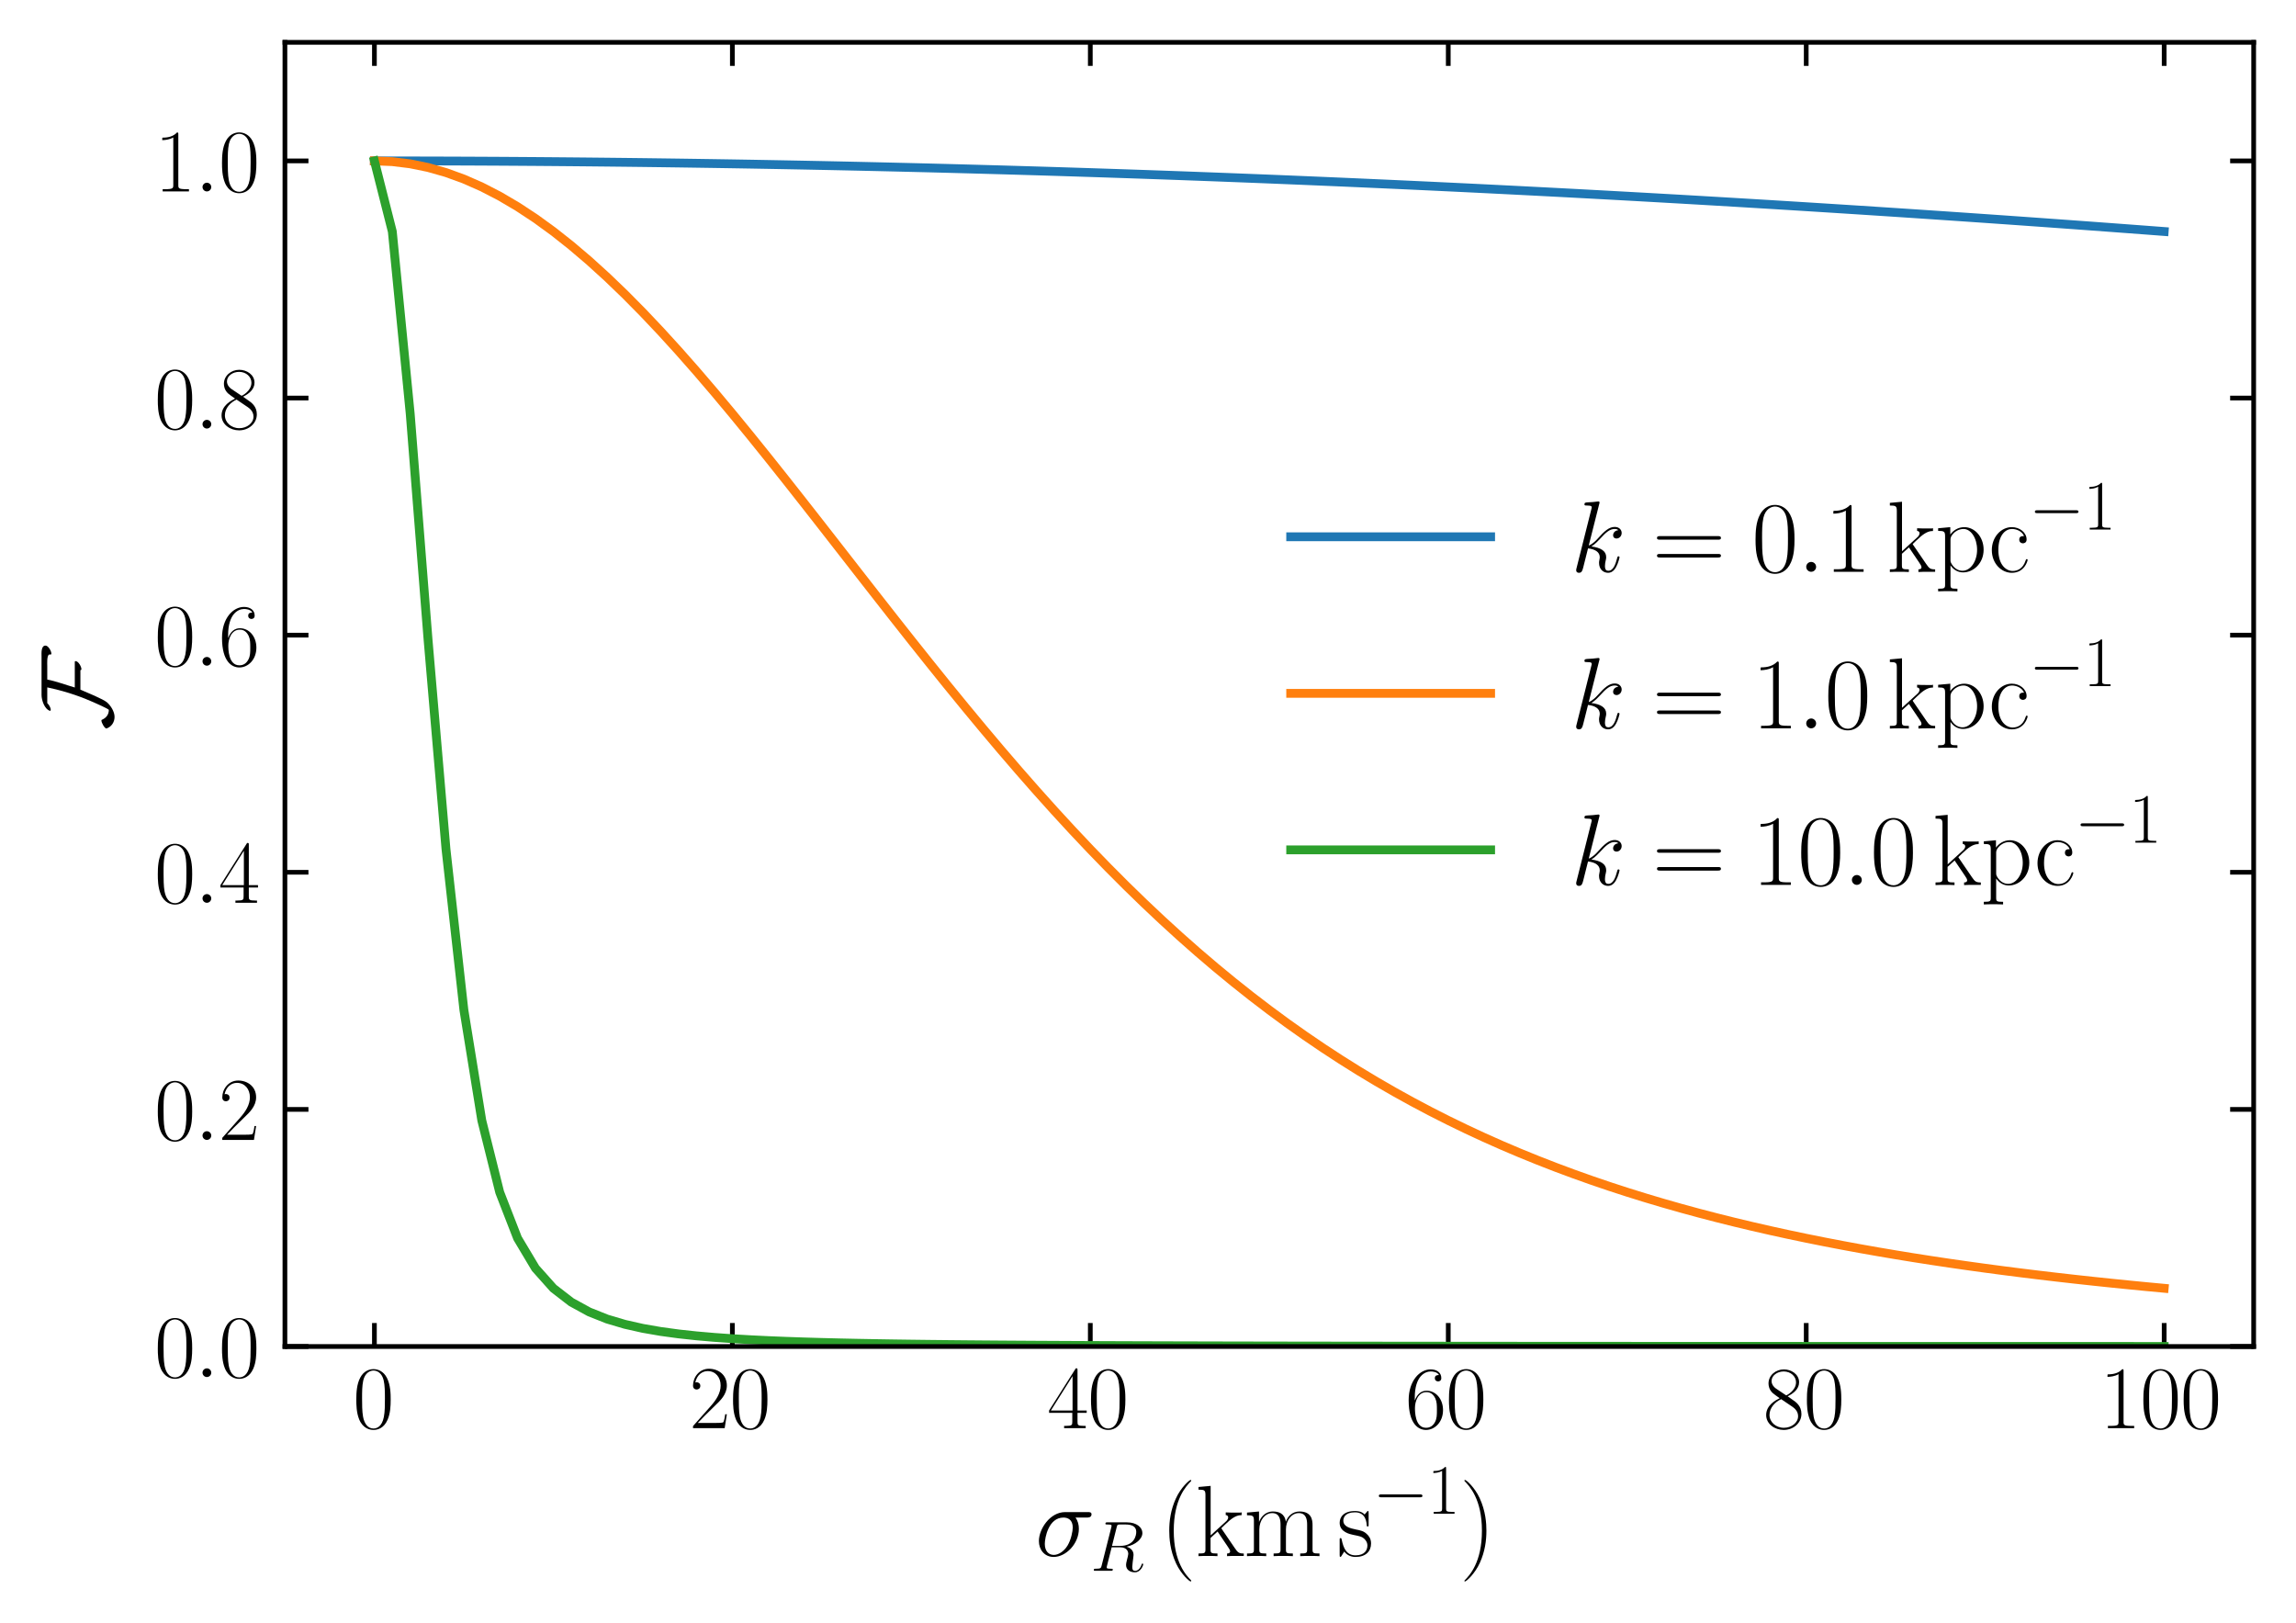 <?xml version="1.0" encoding="utf-8" standalone="no"?>
<!DOCTYPE svg PUBLIC "-//W3C//DTD SVG 1.1//EN"
  "http://www.w3.org/Graphics/SVG/1.1/DTD/svg11.dtd">
<svg xmlns:xlink="http://www.w3.org/1999/xlink" width="390.453pt" height="275.988pt" viewBox="0 0 390.453 275.988" xmlns="http://www.w3.org/2000/svg" version="1.1">
 <defs>
  <style type="text/css">*{stroke-linejoin: round; stroke-linecap: butt}</style>
 </defs>
 <g id="figure_1">
  <g id="patch_1">
   <path d="M 0 275.988 
L 390.453 275.988 
L 390.453 0 
L 0 0 
z
" style="fill: #ffffff"/>
  </g>
  <g id="axes_1">
   <g id="patch_2">
    <path d="M 48.453 228.96 
L 383.253 228.96 
L 383.253 7.2 
L 48.453 7.2 
z
" style="fill: #ffffff"/>
   </g>
   <g id="matplotlib.axis_1">
    <g id="xtick_1">
     <g id="line2d_1">
      <defs>
       <path id="m6eb761ed6b" d="M 0 0 
L 0 -4 
" style="stroke: #000000; stroke-width: 0.8"/>
      </defs>
      <g>
       <use xlink:href="#m6eb761ed6b" x="63.671" y="228.96" style="stroke: #000000; stroke-width: 0.8"/>
      </g>
     </g>
     <g id="line2d_2">
      <defs>
       <path id="m94dc76864d" d="M 0 0 
L 0 4 
" style="stroke: #000000; stroke-width: 0.8"/>
      </defs>
      <g>
       <use xlink:href="#m94dc76864d" x="63.671" y="7.2" style="stroke: #000000; stroke-width: 0.8"/>
      </g>
     </g>
     <g id="text_1">
      <!-- $\mathdefault{0}$ -->
      <g transform="translate(60.013 242.838) scale(0.15 -0.15)">
       <defs>
        <path id="CMR17-30" d="M 2688 2025 
C 2688 2416 2682 3080 2413 3591 
C 2176 4039 1798 4198 1466 4198 
C 1158 4198 768 4058 525 3597 
C 269 3118 243 2524 243 2025 
C 243 1661 250 1106 448 619 
C 723 -39 1216 -128 1466 -128 
C 1760 -128 2208 -7 2470 600 
C 2662 1042 2688 1559 2688 2025 
z
M 1466 -26 
C 1056 -26 813 325 723 812 
C 653 1188 653 1738 653 2096 
C 653 2588 653 2997 736 3387 
C 858 3929 1216 4096 1466 4096 
C 1728 4096 2067 3923 2189 3400 
C 2272 3036 2278 2607 2278 2096 
C 2278 1680 2278 1169 2202 792 
C 2067 95 1690 -26 1466 -26 
z
" transform="scale(0.016)"/>
       </defs>
       <use xlink:href="#CMR17-30" transform="scale(0.996)"/>
      </g>
     </g>
    </g>
    <g id="xtick_2">
     <g id="line2d_3">
      <g>
       <use xlink:href="#m6eb761ed6b" x="124.544" y="228.96" style="stroke: #000000; stroke-width: 0.8"/>
      </g>
     </g>
     <g id="line2d_4">
      <g>
       <use xlink:href="#m94dc76864d" x="124.544" y="7.2" style="stroke: #000000; stroke-width: 0.8"/>
      </g>
     </g>
     <g id="text_2">
      <!-- $\mathdefault{20}$ -->
      <g transform="translate(117.227 242.838) scale(0.15 -0.15)">
       <defs>
        <path id="CMR17-32" d="M 2669 989 
L 2554 989 
C 2490 536 2438 459 2413 420 
C 2381 369 1920 369 1830 369 
L 602 369 
C 832 619 1280 1072 1824 1597 
C 2214 1967 2669 2402 2669 3035 
C 2669 3790 2067 4224 1395 4224 
C 691 4224 262 3604 262 3030 
C 262 2780 448 2748 525 2748 
C 589 2748 781 2787 781 3010 
C 781 3207 614 3264 525 3264 
C 486 3264 448 3258 422 3245 
C 544 3790 915 4058 1306 4058 
C 1862 4058 2227 3617 2227 3035 
C 2227 2479 1901 2000 1536 1584 
L 262 146 
L 262 0 
L 2515 0 
L 2669 989 
z
" transform="scale(0.016)"/>
       </defs>
       <use xlink:href="#CMR17-32" transform="scale(0.996)"/>
       <use xlink:href="#CMR17-30" transform="translate(45.69 0) scale(0.996)"/>
      </g>
     </g>
    </g>
    <g id="xtick_3">
     <g id="line2d_5">
      <g>
       <use xlink:href="#m6eb761ed6b" x="185.416" y="228.96" style="stroke: #000000; stroke-width: 0.8"/>
      </g>
     </g>
     <g id="line2d_6">
      <g>
       <use xlink:href="#m94dc76864d" x="185.416" y="7.2" style="stroke: #000000; stroke-width: 0.8"/>
      </g>
     </g>
     <g id="text_3">
      <!-- $\mathdefault{40}$ -->
      <g transform="translate(178.1 242.838) scale(0.15 -0.15)">
       <defs>
        <path id="CMR17-34" d="M 2150 4122 
C 2150 4256 2144 4256 2029 4256 
L 128 1254 
L 128 1088 
L 1779 1088 
L 1779 457 
C 1779 224 1766 160 1318 160 
L 1197 160 
L 1197 0 
C 1402 0 1747 0 1965 0 
C 2182 0 2528 0 2733 0 
L 2733 160 
L 2611 160 
C 2163 160 2150 224 2150 457 
L 2150 1088 
L 2803 1088 
L 2803 1254 
L 2150 1254 
L 2150 4122 
z
M 1798 3703 
L 1798 1254 
L 256 1254 
L 1798 3703 
z
" transform="scale(0.016)"/>
       </defs>
       <use xlink:href="#CMR17-34" transform="scale(0.996)"/>
       <use xlink:href="#CMR17-30" transform="translate(45.69 0) scale(0.996)"/>
      </g>
     </g>
    </g>
    <g id="xtick_4">
     <g id="line2d_7">
      <g>
       <use xlink:href="#m6eb761ed6b" x="246.289" y="228.96" style="stroke: #000000; stroke-width: 0.8"/>
      </g>
     </g>
     <g id="line2d_8">
      <g>
       <use xlink:href="#m94dc76864d" x="246.289" y="7.2" style="stroke: #000000; stroke-width: 0.8"/>
      </g>
     </g>
     <g id="text_4">
      <!-- $\mathdefault{60}$ -->
      <g transform="translate(238.973 242.838) scale(0.15 -0.15)">
       <defs>
        <path id="CMR17-36" d="M 678 2176 
C 678 3690 1395 4032 1811 4032 
C 1946 4032 2272 4009 2400 3776 
C 2298 3776 2106 3776 2106 3553 
C 2106 3381 2246 3323 2336 3323 
C 2394 3323 2566 3348 2566 3560 
C 2566 3954 2246 4179 1805 4179 
C 1043 4179 243 3390 243 1984 
C 243 253 966 -128 1478 -128 
C 2099 -128 2688 427 2688 1283 
C 2688 2081 2170 2662 1517 2662 
C 1126 2662 838 2407 678 1960 
L 678 2176 
z
M 1478 25 
C 691 25 691 1200 691 1436 
C 691 1896 909 2560 1504 2560 
C 1613 2560 1926 2560 2138 2120 
C 2253 1870 2253 1609 2253 1289 
C 2253 944 2253 690 2118 434 
C 1978 171 1773 25 1478 25 
z
" transform="scale(0.016)"/>
       </defs>
       <use xlink:href="#CMR17-36" transform="scale(0.996)"/>
       <use xlink:href="#CMR17-30" transform="translate(45.69 0) scale(0.996)"/>
      </g>
     </g>
    </g>
    <g id="xtick_5">
     <g id="line2d_9">
      <g>
       <use xlink:href="#m6eb761ed6b" x="307.162" y="228.96" style="stroke: #000000; stroke-width: 0.8"/>
      </g>
     </g>
     <g id="line2d_10">
      <g>
       <use xlink:href="#m94dc76864d" x="307.162" y="7.2" style="stroke: #000000; stroke-width: 0.8"/>
      </g>
     </g>
     <g id="text_5">
      <!-- $\mathdefault{80}$ -->
      <g transform="translate(299.846 242.838) scale(0.15 -0.15)">
       <defs>
        <path id="CMR17-38" d="M 1741 2264 
C 2144 2467 2554 2773 2554 3263 
C 2554 3841 1990 4179 1472 4179 
C 890 4179 378 3759 378 3180 
C 378 3021 416 2747 666 2505 
C 730 2442 998 2251 1171 2130 
C 883 1983 211 1634 211 934 
C 211 279 838 -128 1459 -128 
C 2144 -128 2720 362 2720 1010 
C 2720 1590 2330 1857 2074 2029 
L 1741 2264 
z
M 902 2822 
C 851 2854 595 3051 595 3351 
C 595 3739 998 4032 1459 4032 
C 1965 4032 2336 3676 2336 3262 
C 2336 2669 1670 2331 1638 2331 
C 1632 2331 1626 2331 1574 2370 
L 902 2822 
z
M 2080 1519 
C 2176 1449 2483 1240 2483 851 
C 2483 381 2010 25 1472 25 
C 890 25 448 438 448 940 
C 448 1443 838 1862 1280 2060 
L 2080 1519 
z
" transform="scale(0.016)"/>
       </defs>
       <use xlink:href="#CMR17-38" transform="scale(0.996)"/>
       <use xlink:href="#CMR17-30" transform="translate(45.69 0) scale(0.996)"/>
      </g>
     </g>
    </g>
    <g id="xtick_6">
     <g id="line2d_11">
      <g>
       <use xlink:href="#m6eb761ed6b" x="368.035" y="228.96" style="stroke: #000000; stroke-width: 0.8"/>
      </g>
     </g>
     <g id="line2d_12">
      <g>
       <use xlink:href="#m94dc76864d" x="368.035" y="7.2" style="stroke: #000000; stroke-width: 0.8"/>
      </g>
     </g>
     <g id="text_6">
      <!-- $\mathdefault{100}$ -->
      <g transform="translate(357.06 242.838) scale(0.15 -0.15)">
       <defs>
        <path id="CMR17-31" d="M 1702 4058 
C 1702 4192 1696 4192 1606 4192 
C 1357 3916 979 3827 621 3827 
C 602 3827 570 3827 563 3808 
C 557 3795 557 3782 557 3648 
C 755 3648 1088 3686 1344 3839 
L 1344 461 
C 1344 236 1331 160 781 160 
L 589 160 
L 589 0 
C 896 0 1216 0 1523 0 
C 1830 0 2150 0 2458 0 
L 2458 160 
L 2266 160 
C 1715 160 1702 230 1702 458 
L 1702 4058 
z
" transform="scale(0.016)"/>
       </defs>
       <use xlink:href="#CMR17-31" transform="scale(0.996)"/>
       <use xlink:href="#CMR17-30" transform="translate(45.69 0) scale(0.996)"/>
       <use xlink:href="#CMR17-30" transform="translate(91.381 0) scale(0.996)"/>
      </g>
     </g>
    </g>
    <g id="text_7">
     <!-- $\sigma_R\,(\mathrm{km\,s}^{-1})$ -->
     <g transform="translate(176.014 264.568) scale(0.17 -0.17)">
      <defs>
       <path id="CMMI12-1b" d="M 3251 2408 
C 3334 2408 3546 2408 3546 2612 
C 3546 2752 3424 2752 3309 2752 
L 1894 2752 
C 934 2752 243 1686 243 932 
C 243 390 595 -64 1171 -64 
C 1926 -64 2752 747 2752 1705 
C 2752 1954 2694 2196 2541 2408 
L 3251 2408 
z
M 1178 64 
C 851 64 614 313 614 754 
C 614 1137 845 2408 1786 2408 
C 2061 2408 2368 2274 2368 1781 
C 2368 1558 2266 1021 2042 652 
C 1811 275 1466 64 1178 64 
z
" transform="scale(0.016)"/>
       <path id="CMMI12-52" d="M 2355 3924 
C 2413 4160 2438 4160 2688 4160 
L 3149 4160 
C 3699 4160 4109 3995 4109 3499 
C 4109 3175 3942 2240 2656 2240 
L 1933 2240 
L 2355 3924 
z
M 3245 2169 
C 4038 2341 4659 2851 4659 3398 
C 4659 3894 4154 4352 3264 4352 
L 1530 4352 
C 1402 4352 1344 4352 1344 4226 
C 1344 4160 1389 4160 1510 4160 
C 1894 4160 1894 4112 1894 4045 
C 1894 4033 1894 3994 1869 3899 
L 1005 479 
C 947 256 934 192 493 192 
C 346 192 301 192 301 71 
C 301 7 371 7 390 7 
C 506 7 640 7 762 7 
L 1517 7 
C 1632 7 1766 7 1882 7 
C 1933 7 2003 7 2003 128 
C 2003 192 1946 192 1850 192 
C 1459 192 1459 243 1459 306 
C 1459 313 1459 357 1472 407 
L 1901 2112 
L 2669 2112 
C 3277 2112 3392 1731 3392 1522 
C 3392 1427 3328 1179 3283 1014 
C 3213 723 3194 652 3194 532 
C 3194 82 3565 -128 3994 -128 
C 4512 -128 4736 501 4736 591 
C 4736 635 4704 654 4666 654 
C 4614 654 4602 616 4589 565 
C 4435 114 4173 0 4013 0 
C 3853 0 3750 70 3750 356 
C 3750 509 3827 1088 3834 1120 
C 3866 1355 3866 1380 3866 1432 
C 3866 1896 3488 2093 3245 2169 
z
" transform="scale(0.016)"/>
       <path id="CMR17-28" d="M 1958 -1561 
C 1958 -1555 1958 -1542 1939 -1523 
C 1645 -1224 858 -407 858 1581 
C 858 3569 1632 4379 1946 4697 
C 1946 4704 1958 4717 1958 4736 
C 1958 4755 1939 4768 1914 4768 
C 1843 4768 1299 4296 986 3594 
C 666 2887 576 2199 576 1588 
C 576 1128 621 351 1005 -471 
C 1312 -1135 1837 -1600 1914 -1600 
C 1946 -1600 1958 -1587 1958 -1561 
z
" transform="scale(0.016)"/>
       <path id="CMR17-6b" d="M 1670 1673 
C 1664 1686 1632 1724 1632 1743 
C 1632 1756 2086 2171 2144 2222 
C 2509 2528 2739 2560 2906 2560 
L 2906 2733 
C 2867 2733 2854 2733 2848 2720 
L 2534 2720 
C 2355 2720 2080 2720 1907 2733 
L 1907 2566 
C 1997 2559 2061 2508 2061 2419 
C 2061 2291 1933 2170 1926 2170 
L 960 1289 
L 960 4396 
L 198 4326 
L 198 4160 
C 576 4160 634 4122 634 3817 
L 634 426 
C 634 184 608 153 198 153 
L 198 -13 
C 352 0 634 0 794 0 
C 954 0 1235 0 1389 -13 
L 1389 153 
C 979 153 954 178 954 428 
L 954 1130 
L 1395 1532 
L 2042 574 
C 2118 459 2182 369 2182 286 
C 2182 172 2067 153 1990 153 
L 1990 -13 
C 2144 0 2419 0 2579 0 
C 2694 0 2931 0 3040 0 
L 3040 153 
C 2739 153 2669 210 2477 491 
L 1670 1673 
z
" transform="scale(0.016)"/>
       <path id="CMR17-6d" d="M 4326 1933 
C 4326 2252 4269 2790 3507 2790 
C 3072 2790 2771 2496 2656 2151 
L 2650 2151 
C 2573 2676 2195 2790 1837 2790 
C 1331 2790 1069 2400 973 2144 
L 966 2144 
L 966 2790 
L 211 2720 
L 211 2554 
C 589 2554 646 2515 646 2208 
L 646 428 
C 646 184 621 153 211 153 
L 211 -13 
C 365 0 646 0 813 0 
C 979 0 1267 0 1421 -13 
L 1421 153 
C 1011 153 986 178 986 428 
L 986 1658 
C 986 2247 1344 2688 1792 2688 
C 2266 2688 2317 2266 2317 1958 
L 2317 428 
C 2317 184 2291 153 1882 153 
L 1882 -13 
C 2035 0 2317 0 2483 0 
C 2650 0 2938 0 3091 -13 
L 3091 153 
C 2682 153 2656 178 2656 428 
L 2656 1658 
C 2656 2247 3014 2688 3462 2688 
C 3936 2688 3987 2266 3987 1958 
L 3987 428 
C 3987 184 3962 153 3552 153 
L 3552 -13 
C 3706 0 3987 0 4154 0 
C 4320 0 4608 0 4762 -13 
L 4762 153 
C 4352 153 4326 178 4326 428 
L 4326 1933 
z
" transform="scale(0.016)"/>
       <path id="CMR17-73" d="M 1978 2697 
C 1978 2813 1971 2819 1933 2819 
C 1907 2819 1901 2813 1824 2717 
C 1805 2691 1747 2626 1728 2601 
C 1523 2819 1235 2819 1126 2819 
C 416 2819 160 2447 160 2076 
C 160 1498 813 1365 998 1325 
C 1402 1243 1542 1217 1677 1101 
C 1760 1025 1901 884 1901 654 
C 1901 384 1747 38 1158 38 
C 602 38 403 460 288 1021 
C 269 1110 269 1117 218 1117 
C 166 1117 160 1110 160 983 
L 160 63 
C 160 -51 166 -58 205 -58 
C 237 -58 243 -51 275 0 
C 314 57 410 211 448 276 
C 576 103 800 -64 1158 -64 
C 1792 -64 2131 283 2131 784 
C 2131 1112 1958 1285 1875 1362 
C 1683 1561 1459 1606 1190 1657 
C 838 1735 390 1825 390 2217 
C 390 2383 480 2737 1126 2737 
C 1811 2737 1850 2094 1862 1888 
C 1869 1856 1901 1849 1920 1849 
C 1978 1849 1978 1869 1978 1978 
L 1978 2697 
z
" transform="scale(0.016)"/>
       <path id="CMSY10-0" d="M 4218 1472 
C 4326 1472 4442 1472 4442 1600 
C 4442 1728 4326 1728 4218 1728 
L 755 1728 
C 646 1728 531 1728 531 1600 
C 531 1472 646 1472 755 1472 
L 4218 1472 
z
" transform="scale(0.016)"/>
       <path id="CMR17-29" d="M 1683 1581 
C 1683 2040 1638 2817 1254 3639 
C 947 4303 422 4768 346 4768 
C 326 4768 301 4761 301 4729 
C 301 4717 307 4710 314 4697 
C 621 4378 1402 3568 1402 1584 
C 1402 -407 627 -1217 314 -1537 
C 307 -1549 301 -1556 301 -1568 
C 301 -1600 326 -1600 346 -1600 
C 416 -1600 960 -1128 1274 -426 
C 1594 281 1683 969 1683 1581 
z
" transform="scale(0.016)"/>
      </defs>
      <use xlink:href="#CMMI12-1b" transform="scale(0.996)"/>
      <use xlink:href="#CMMI12-52" transform="translate(55.445 -14.944) scale(0.697)"/>
      <use xlink:href="#CMR17-28" transform="translate(125.097 0) scale(0.996)"/>
      <use xlink:href="#CMR17-6b" transform="translate(160.378 0) scale(0.996)"/>
      <use xlink:href="#CMR17-6d" transform="translate(208.671 0) scale(0.996)"/>
      <use xlink:href="#CMR17-73" transform="translate(302.195 0) scale(0.996)"/>
      <use xlink:href="#CMSY10-0" transform="translate(337.996 42.259) scale(0.697)"/>
      <use xlink:href="#CMR17-31" transform="translate(392.237 42.259) scale(0.697)"/>
      <use xlink:href="#CMR17-29" transform="translate(424.719 0) scale(0.996)"/>
     </g>
    </g>
   </g>
   <g id="matplotlib.axis_2">
    <g id="ytick_1">
     <g id="line2d_13">
      <defs>
       <path id="md32862c6e3" d="M 0 0 
L 4 0 
" style="stroke: #000000; stroke-width: 0.8"/>
      </defs>
      <g>
       <use xlink:href="#md32862c6e3" x="48.453" y="228.96" style="stroke: #000000; stroke-width: 0.8"/>
      </g>
     </g>
     <g id="line2d_14">
      <defs>
       <path id="m92b84e4a09" d="M 0 0 
L -4 0 
" style="stroke: #000000; stroke-width: 0.8"/>
      </defs>
      <g>
       <use xlink:href="#m92b84e4a09" x="383.253" y="228.96" style="stroke: #000000; stroke-width: 0.8"/>
      </g>
     </g>
     <g id="text_8">
      <!-- $\mathdefault{0.0}$ -->
      <g transform="translate(26.256 234.149) scale(0.15 -0.15)">
       <defs>
        <path id="CMMI12-3a" d="M 1178 307 
C 1178 492 1024 619 870 619 
C 685 619 557 466 557 313 
C 557 128 710 0 864 0 
C 1050 0 1178 153 1178 307 
z
" transform="scale(0.016)"/>
       </defs>
       <use xlink:href="#CMR17-30" transform="scale(0.996)"/>
       <use xlink:href="#CMMI12-3a" transform="translate(45.69 0) scale(0.996)"/>
       <use xlink:href="#CMR17-30" transform="translate(72.788 0) scale(0.996)"/>
      </g>
     </g>
    </g>
    <g id="ytick_2">
     <g id="line2d_15">
      <g>
       <use xlink:href="#md32862c6e3" x="48.453" y="188.64" style="stroke: #000000; stroke-width: 0.8"/>
      </g>
     </g>
     <g id="line2d_16">
      <g>
       <use xlink:href="#m92b84e4a09" x="383.253" y="188.64" style="stroke: #000000; stroke-width: 0.8"/>
      </g>
     </g>
     <g id="text_9">
      <!-- $\mathdefault{0.2}$ -->
      <g transform="translate(26.256 193.829) scale(0.15 -0.15)">
       <use xlink:href="#CMR17-30" transform="scale(0.996)"/>
       <use xlink:href="#CMMI12-3a" transform="translate(45.69 0) scale(0.996)"/>
       <use xlink:href="#CMR17-32" transform="translate(72.788 0) scale(0.996)"/>
      </g>
     </g>
    </g>
    <g id="ytick_3">
     <g id="line2d_17">
      <g>
       <use xlink:href="#md32862c6e3" x="48.453" y="148.32" style="stroke: #000000; stroke-width: 0.8"/>
      </g>
     </g>
     <g id="line2d_18">
      <g>
       <use xlink:href="#m92b84e4a09" x="383.253" y="148.32" style="stroke: #000000; stroke-width: 0.8"/>
      </g>
     </g>
     <g id="text_10">
      <!-- $\mathdefault{0.4}$ -->
      <g transform="translate(26.256 153.509) scale(0.15 -0.15)">
       <use xlink:href="#CMR17-30" transform="scale(0.996)"/>
       <use xlink:href="#CMMI12-3a" transform="translate(45.69 0) scale(0.996)"/>
       <use xlink:href="#CMR17-34" transform="translate(72.788 0) scale(0.996)"/>
      </g>
     </g>
    </g>
    <g id="ytick_4">
     <g id="line2d_19">
      <g>
       <use xlink:href="#md32862c6e3" x="48.453" y="108" style="stroke: #000000; stroke-width: 0.8"/>
      </g>
     </g>
     <g id="line2d_20">
      <g>
       <use xlink:href="#m92b84e4a09" x="383.253" y="108" style="stroke: #000000; stroke-width: 0.8"/>
      </g>
     </g>
     <g id="text_11">
      <!-- $\mathdefault{0.6}$ -->
      <g transform="translate(26.256 113.189) scale(0.15 -0.15)">
       <use xlink:href="#CMR17-30" transform="scale(0.996)"/>
       <use xlink:href="#CMMI12-3a" transform="translate(45.69 0) scale(0.996)"/>
       <use xlink:href="#CMR17-36" transform="translate(72.788 0) scale(0.996)"/>
      </g>
     </g>
    </g>
    <g id="ytick_5">
     <g id="line2d_21">
      <g>
       <use xlink:href="#md32862c6e3" x="48.453" y="67.68" style="stroke: #000000; stroke-width: 0.8"/>
      </g>
     </g>
     <g id="line2d_22">
      <g>
       <use xlink:href="#m92b84e4a09" x="383.253" y="67.68" style="stroke: #000000; stroke-width: 0.8"/>
      </g>
     </g>
     <g id="text_12">
      <!-- $\mathdefault{0.8}$ -->
      <g transform="translate(26.256 72.869) scale(0.15 -0.15)">
       <use xlink:href="#CMR17-30" transform="scale(0.996)"/>
       <use xlink:href="#CMMI12-3a" transform="translate(45.69 0) scale(0.996)"/>
       <use xlink:href="#CMR17-38" transform="translate(72.788 0) scale(0.996)"/>
      </g>
     </g>
    </g>
    <g id="ytick_6">
     <g id="line2d_23">
      <g>
       <use xlink:href="#md32862c6e3" x="48.453" y="27.36" style="stroke: #000000; stroke-width: 0.8"/>
      </g>
     </g>
     <g id="line2d_24">
      <g>
       <use xlink:href="#m92b84e4a09" x="383.253" y="27.36" style="stroke: #000000; stroke-width: 0.8"/>
      </g>
     </g>
     <g id="text_13">
      <!-- $\mathdefault{1.0}$ -->
      <g transform="translate(26.256 32.549) scale(0.15 -0.15)">
       <use xlink:href="#CMR17-31" transform="scale(0.996)"/>
       <use xlink:href="#CMMI12-3a" transform="translate(45.69 0) scale(0.996)"/>
       <use xlink:href="#CMR17-30" transform="translate(72.788 0) scale(0.996)"/>
      </g>
     </g>
    </g>
    <g id="text_14">
     <!-- $\mathcal{F}$ -->
     <g transform="translate(18.961 124.167) rotate(-90) scale(0.17 -0.17)">
      <defs>
       <path id="CMSY10-46" d="M 5312 4141 
C 5312 4435 4819 4391 4621 4391 
L 2208 4391 
C 1888 4391 1318 4205 1216 3859 
C 1229 3820 1242 3814 1280 3814 
C 1421 3814 1613 3933 1702 4032 
C 1901 4032 2093 4032 2291 4032 
L 2688 4032 
C 2688 4032 2662 3916 2662 3910 
C 2413 2741 2035 1751 1754 1125 
C 1715 1041 1370 243 1280 167 
C 998 167 787 319 672 568 
C 653 606 653 632 608 632 
C 461 632 109 428 109 320 
C 109 307 115 295 122 282 
C 237 -19 525 -192 838 -192 
C 1165 -192 1542 44 1747 280 
C 1958 523 2381 1569 2547 1952 
L 3782 1952 
C 3776 1945 3770 1939 3770 1932 
C 3770 1907 3808 1888 3834 1888 
C 3974 1888 4339 2067 4339 2266 
C 4339 2310 4294 2304 4218 2304 
L 2682 2304 
C 2848 2880 3066 3443 3181 4032 
L 4026 4032 
C 4186 4032 4634 4064 4749 3929 
C 4762 3888 4742 3821 4762 3788 
C 4774 3775 4794 3775 4813 3775 
C 4966 3775 5312 3967 5312 4141 
z
" transform="scale(0.016)"/>
      </defs>
      <use xlink:href="#CMSY10-46" transform="scale(0.996)"/>
     </g>
    </g>
   </g>
   <g id="line2d_25">
    <path d="M 63.671 27.36 
L 66.715 27.361 
L 69.758 27.365 
L 72.802 27.371 
L 75.846 27.38 
L 78.889 27.391 
L 81.933 27.405 
L 84.976 27.421 
L 88.02 27.44 
L 91.064 27.461 
L 94.107 27.485 
L 97.151 27.511 
L 100.195 27.54 
L 103.238 27.571 
L 106.282 27.604 
L 109.326 27.64 
L 112.369 27.679 
L 115.413 27.72 
L 118.456 27.764 
L 121.5 27.81 
L 124.544 27.858 
L 127.587 27.909 
L 130.631 27.963 
L 133.675 28.019 
L 136.718 28.077 
L 139.762 28.138 
L 142.806 28.201 
L 145.849 28.267 
L 148.893 28.335 
L 151.936 28.406 
L 154.98 28.479 
L 158.024 28.554 
L 161.067 28.632 
L 164.111 28.713 
L 167.155 28.796 
L 170.198 28.881 
L 173.242 28.969 
L 176.286 29.059 
L 179.329 29.151 
L 182.373 29.246 
L 185.416 29.344 
L 188.46 29.443 
L 191.504 29.545 
L 194.547 29.65 
L 197.591 29.757 
L 200.635 29.866 
L 203.678 29.978 
L 206.722 30.092 
L 209.766 30.209 
L 212.809 30.327 
L 215.853 30.448 
L 218.896 30.572 
L 221.94 30.698 
L 224.984 30.826 
L 228.027 30.957 
L 231.071 31.09 
L 234.115 31.225 
L 237.158 31.362 
L 240.202 31.502 
L 243.246 31.644 
L 246.289 31.789 
L 249.333 31.935 
L 252.376 32.084 
L 255.42 32.236 
L 258.464 32.389 
L 261.507 32.545 
L 264.551 32.703 
L 267.595 32.863 
L 270.638 33.026 
L 273.682 33.191 
L 276.726 33.358 
L 279.769 33.527 
L 282.813 33.699 
L 285.856 33.872 
L 288.9 34.048 
L 291.944 34.226 
L 294.987 34.406 
L 298.031 34.589 
L 301.075 34.773 
L 304.118 34.96 
L 307.162 35.149 
L 310.206 35.34 
L 313.249 35.533 
L 316.293 35.728 
L 319.336 35.926 
L 322.38 36.125 
L 325.424 36.327 
L 328.467 36.531 
L 331.511 36.736 
L 334.555 36.944 
L 337.598 37.154 
L 340.642 37.366 
L 343.686 37.58 
L 346.729 37.796 
L 349.773 38.014 
L 352.816 38.234 
L 355.86 38.456 
L 358.904 38.68 
L 361.947 38.906 
L 364.991 39.134 
L 368.035 39.364 
" clip-path="url(#p24f9b91494)" style="fill: none; stroke: #1f77b4; stroke-width: 1.5; stroke-linecap: square"/>
   </g>
   <g id="line2d_26">
    <path d="M 63.671 27.36 
L 66.715 27.485 
L 69.758 27.858 
L 72.802 28.479 
L 75.846 29.344 
L 78.889 30.448 
L 81.933 31.789 
L 84.976 33.358 
L 88.02 35.149 
L 91.064 37.154 
L 94.107 39.364 
L 97.151 41.77 
L 100.195 44.361 
L 103.238 47.126 
L 106.282 50.053 
L 109.326 53.132 
L 112.369 56.348 
L 115.413 59.69 
L 118.456 63.145 
L 121.5 66.7 
L 124.544 70.343 
L 127.587 74.059 
L 130.631 77.838 
L 133.675 81.665 
L 136.718 85.53 
L 139.762 89.42 
L 142.806 93.325 
L 145.849 97.232 
L 148.893 101.132 
L 151.936 105.016 
L 154.98 108.873 
L 158.024 112.695 
L 161.067 116.474 
L 164.111 120.203 
L 167.155 123.875 
L 170.198 127.484 
L 173.242 131.025 
L 176.286 134.493 
L 179.329 137.883 
L 182.373 141.192 
L 185.416 144.417 
L 188.46 147.555 
L 191.504 150.606 
L 194.547 153.566 
L 197.591 156.436 
L 200.635 159.214 
L 203.678 161.901 
L 206.722 164.496 
L 209.766 167.001 
L 212.809 169.416 
L 215.853 171.743 
L 218.896 173.982 
L 221.94 176.135 
L 224.984 178.205 
L 228.027 180.193 
L 231.071 182.101 
L 234.115 183.931 
L 237.158 185.686 
L 240.202 187.368 
L 243.246 188.979 
L 246.289 190.522 
L 249.333 191.999 
L 252.376 193.413 
L 255.42 194.766 
L 258.464 196.06 
L 261.507 197.298 
L 264.551 198.482 
L 267.595 199.615 
L 270.638 200.698 
L 273.682 201.734 
L 276.726 202.724 
L 279.769 203.671 
L 282.813 204.577 
L 285.856 205.444 
L 288.9 206.273 
L 291.944 207.066 
L 294.987 207.826 
L 298.031 208.552 
L 301.075 209.248 
L 304.118 209.914 
L 307.162 210.552 
L 310.206 211.163 
L 313.249 211.749 
L 316.293 212.31 
L 319.336 212.848 
L 322.38 213.364 
L 325.424 213.86 
L 328.467 214.335 
L 331.511 214.791 
L 334.555 215.228 
L 337.598 215.649 
L 340.642 216.053 
L 343.686 216.441 
L 346.729 216.814 
L 349.773 217.173 
L 352.816 217.518 
L 355.86 217.85 
L 358.904 218.17 
L 361.947 218.477 
L 364.991 218.774 
L 368.035 219.059 
" clip-path="url(#p24f9b91494)" style="fill: none; stroke: #ff7f0e; stroke-width: 1.5; stroke-linecap: square"/>
   </g>
   <g id="line2d_27">
    <path d="M 63.671 27.36 
L 66.715 39.364 
L 69.758 70.343 
L 72.802 108.873 
L 75.846 144.417 
L 78.889 171.743 
L 81.933 190.522 
L 84.976 202.724 
L 88.02 210.552 
L 91.064 215.649 
L 94.107 219.059 
L 97.151 221.41 
L 100.195 223.077 
L 103.238 224.289 
L 106.282 225.191 
L 109.326 225.875 
L 112.369 226.403 
L 115.413 226.817 
L 118.456 227.146 
L 121.5 227.411 
L 124.544 227.627 
L 127.587 227.804 
L 130.631 227.951 
L 133.675 228.074 
L 136.718 228.178 
L 139.762 228.266 
L 142.806 228.341 
L 145.849 228.406 
L 148.893 228.461 
L 151.936 228.51 
L 154.98 228.552 
L 158.024 228.59 
L 161.067 228.622 
L 164.111 228.651 
L 167.155 228.677 
L 170.198 228.7 
L 173.242 228.72 
L 176.286 228.739 
L 179.329 228.755 
L 182.373 228.77 
L 185.416 228.784 
L 188.46 228.796 
L 191.504 228.807 
L 194.547 228.817 
L 197.591 228.826 
L 200.635 228.835 
L 203.678 228.842 
L 206.722 228.85 
L 209.766 228.856 
L 212.809 228.862 
L 215.853 228.868 
L 218.896 228.873 
L 221.94 228.878 
L 224.984 228.882 
L 228.027 228.886 
L 231.071 228.89 
L 234.115 228.893 
L 237.158 228.897 
L 240.202 228.9 
L 243.246 228.903 
L 246.289 228.905 
L 249.333 228.908 
L 252.376 228.91 
L 255.42 228.913 
L 258.464 228.915 
L 261.507 228.917 
L 264.551 228.918 
L 267.595 228.92 
L 270.638 228.922 
L 273.682 228.923 
L 276.726 228.925 
L 279.769 228.926 
L 282.813 228.928 
L 285.856 228.929 
L 288.9 228.93 
L 291.944 228.931 
L 294.987 228.932 
L 298.031 228.933 
L 301.075 228.934 
L 304.118 228.935 
L 307.162 228.936 
L 310.206 228.937 
L 313.249 228.938 
L 316.293 228.938 
L 319.336 228.939 
L 322.38 228.94 
L 325.424 228.94 
L 328.467 228.941 
L 331.511 228.942 
L 334.555 228.942 
L 337.598 228.943 
L 340.642 228.943 
L 343.686 228.944 
L 346.729 228.944 
L 349.773 228.945 
L 352.816 228.945 
L 355.86 228.946 
L 358.904 228.946 
L 361.947 228.946 
L 364.991 228.947 
L 368.035 228.947 
" clip-path="url(#p24f9b91494)" style="fill: none; stroke: #2ca02c; stroke-width: 1.5; stroke-linecap: square"/>
   </g>
   <g id="patch_3">
    <path d="M 48.453 228.96 
L 48.453 7.2 
" style="fill: none; stroke: #000000; stroke-width: 0.8; stroke-linejoin: miter; stroke-linecap: square"/>
   </g>
   <g id="patch_4">
    <path d="M 383.253 228.96 
L 383.253 7.2 
" style="fill: none; stroke: #000000; stroke-width: 0.8; stroke-linejoin: miter; stroke-linecap: square"/>
   </g>
   <g id="patch_5">
    <path d="M 48.453 228.96 
L 383.253 228.96 
" style="fill: none; stroke: #000000; stroke-width: 0.8; stroke-linejoin: miter; stroke-linecap: square"/>
   </g>
   <g id="patch_6">
    <path d="M 48.453 7.2 
L 383.253 7.2 
" style="fill: none; stroke: #000000; stroke-width: 0.8; stroke-linejoin: miter; stroke-linecap: square"/>
   </g>
   <g id="legend_1">
    <g id="line2d_28">
     <path d="M 219.492 91.276 
L 236.492 91.276 
L 253.492 91.276 
" style="fill: none; stroke: #1f77b4; stroke-width: 1.5; stroke-linecap: square"/>
    </g>
    <g id="text_15">
     <!-- $k = 0.1\,\mathrm{kpc}^{-1}$ -->
     <g transform="translate(267.092 97.226) scale(0.17 -0.17)">
      <defs>
       <path id="CMMI12-6b" d="M 1798 4257 
C 1805 4283 1818 4321 1818 4352 
C 1818 4416 1754 4416 1741 4416 
C 1734 4416 1504 4393 1389 4377 
C 1280 4377 1184 4358 1069 4358 
C 915 4345 870 4339 870 4224 
C 870 4160 934 4160 998 4160 
C 1325 4160 1325 4103 1325 4040 
C 1325 4015 1325 4002 1293 3888 
L 378 248 
C 352 152 352 140 352 101 
C 352 -38 461 -64 525 -64 
C 704 -64 742 77 794 275 
L 1094 1469 
C 1555 1418 1830 1226 1830 920 
C 1830 881 1830 856 1811 760 
C 1786 664 1786 588 1786 556 
C 1786 185 2029 -64 2355 -64 
C 2650 -64 2803 204 2854 294 
C 2989 530 3072 888 3072 913 
C 3072 945 3046 971 3008 971 
C 2950 971 2944 945 2918 843 
C 2829 511 2694 64 2368 64 
C 2240 64 2157 128 2157 370 
C 2157 492 2182 632 2208 728 
C 2234 843 2234 849 2234 926 
C 2234 1303 1894 1514 1306 1590 
C 1536 1731 1766 1980 1856 2076 
C 2221 2484 2470 2689 2765 2689 
C 2912 2689 2950 2650 2995 2612 
C 2758 2586 2669 2420 2669 2293 
C 2669 2139 2790 2088 2880 2088 
C 3053 2088 3206 2235 3206 2440 
C 3206 2625 3059 2816 2771 2816 
C 2419 2816 2131 2567 1677 2056 
C 1613 1980 1376 1737 1139 1648 
L 1798 4257 
z
" transform="scale(0.016)"/>
       <path id="CMR17-3d" d="M 4115 2017 
C 4211 2017 4307 2017 4307 2125 
C 4307 2240 4198 2240 4090 2240 
L 512 2240 
C 403 2240 294 2240 294 2125 
C 294 2017 390 2017 486 2017 
L 4115 2017 
z
M 4090 896 
C 4198 896 4307 896 4307 1011 
C 4307 1119 4211 1119 4115 1119 
L 486 1119 
C 390 1119 294 1119 294 1011 
C 294 896 403 896 512 896 
L 4090 896 
z
" transform="scale(0.016)"/>
       <path id="CMR17-70" d="M 1408 -1063 
C 998 -1063 973 -1037 973 -789 
L 973 402 
C 1158 134 1427 -38 1766 -38 
C 2406 -38 3053 523 3053 1388 
C 3053 2191 2496 2802 1837 2802 
C 1453 2802 1139 2592 960 2338 
L 960 2802 
L 198 2732 
L 198 2567 
C 576 2567 634 2528 634 2223 
L 634 -789 
C 634 -1031 608 -1063 198 -1063 
L 198 -1228 
C 352 -1216 634 -1216 800 -1216 
C 966 -1216 1254 -1216 1408 -1228 
L 1408 -1063 
z
M 973 2012 
C 973 2102 973 2235 1222 2471 
C 1254 2497 1472 2688 1792 2688 
C 2259 2688 2643 2108 2643 1382 
C 2643 656 2234 64 1728 64 
C 1498 64 1248 172 1056 472 
C 973 612 973 650 973 752 
L 973 2012 
z
" transform="scale(0.016)"/>
       <path id="CMR17-63" d="M 2234 2240 
C 2112 2240 1933 2240 1933 2017 
C 1933 1838 2080 1787 2163 1787 
C 2208 1787 2394 1807 2394 2024 
C 2394 2467 1958 2803 1466 2803 
C 787 2803 211 2178 211 1363 
C 211 516 813 -64 1466 -64 
C 2259 -64 2458 677 2458 748 
C 2458 774 2451 793 2406 793 
C 2362 793 2355 787 2330 703 
C 2163 180 1798 51 1523 51 
C 1114 51 621 427 621 1369 
C 621 2338 1094 2688 1472 2688 
C 1722 2688 2093 2573 2234 2240 
z
" transform="scale(0.016)"/>
      </defs>
      <use xlink:href="#CMMI12-6b" transform="scale(0.996)"/>
      <use xlink:href="#CMR17-3d" transform="translate(81.753 0) scale(0.996)"/>
      <use xlink:href="#CMR17-30" transform="translate(181.142 0) scale(0.996)"/>
      <use xlink:href="#CMMI12-3a" transform="translate(226.832 0) scale(0.996)"/>
      <use xlink:href="#CMR17-31" transform="translate(253.93 0) scale(0.996)"/>
      <use xlink:href="#CMR17-6b" transform="translate(316.225 0) scale(0.996)"/>
      <use xlink:href="#CMR17-70" transform="translate(364.517 0) scale(0.996)"/>
      <use xlink:href="#CMR17-63" transform="translate(418.015 0) scale(0.996)"/>
      <use xlink:href="#CMSY10-0" transform="translate(458.501 42.259) scale(0.697)"/>
      <use xlink:href="#CMR17-31" transform="translate(512.742 42.259) scale(0.697)"/>
     </g>
    </g>
    <g id="line2d_29">
     <path d="M 219.492 117.895 
L 236.492 117.895 
L 253.492 117.895 
" style="fill: none; stroke: #ff7f0e; stroke-width: 1.5; stroke-linecap: square"/>
    </g>
    <g id="text_16">
     <!-- $k = 1.0\,\mathrm{kpc}^{-1}$ -->
     <g transform="translate(267.092 123.845) scale(0.17 -0.17)">
      <use xlink:href="#CMMI12-6b" transform="scale(0.996)"/>
      <use xlink:href="#CMR17-3d" transform="translate(81.753 0) scale(0.996)"/>
      <use xlink:href="#CMR17-31" transform="translate(181.142 0) scale(0.996)"/>
      <use xlink:href="#CMMI12-3a" transform="translate(226.832 0) scale(0.996)"/>
      <use xlink:href="#CMR17-30" transform="translate(253.93 0) scale(0.996)"/>
      <use xlink:href="#CMR17-6b" transform="translate(316.225 0) scale(0.996)"/>
      <use xlink:href="#CMR17-70" transform="translate(364.517 0) scale(0.996)"/>
      <use xlink:href="#CMR17-63" transform="translate(418.015 0) scale(0.996)"/>
      <use xlink:href="#CMSY10-0" transform="translate(458.501 42.259) scale(0.697)"/>
      <use xlink:href="#CMR17-31" transform="translate(512.742 42.259) scale(0.697)"/>
     </g>
    </g>
    <g id="line2d_30">
     <path d="M 219.492 144.513 
L 236.492 144.513 
L 253.492 144.513 
" style="fill: none; stroke: #2ca02c; stroke-width: 1.5; stroke-linecap: square"/>
    </g>
    <g id="text_17">
     <!-- $k = 10.0\,\mathrm{kpc}^{-1}$ -->
     <g transform="translate(267.092 150.463) scale(0.17 -0.17)">
      <use xlink:href="#CMMI12-6b" transform="scale(0.996)"/>
      <use xlink:href="#CMR17-3d" transform="translate(81.753 0) scale(0.996)"/>
      <use xlink:href="#CMR17-31" transform="translate(181.142 0) scale(0.996)"/>
      <use xlink:href="#CMR17-30" transform="translate(226.832 0) scale(0.996)"/>
      <use xlink:href="#CMMI12-3a" transform="translate(272.523 0) scale(0.996)"/>
      <use xlink:href="#CMR17-30" transform="translate(299.62 0) scale(0.996)"/>
      <use xlink:href="#CMR17-6b" transform="translate(361.915 0) scale(0.996)"/>
      <use xlink:href="#CMR17-70" transform="translate(410.208 0) scale(0.996)"/>
      <use xlink:href="#CMR17-63" transform="translate(463.706 0) scale(0.996)"/>
      <use xlink:href="#CMSY10-0" transform="translate(504.191 42.259) scale(0.697)"/>
      <use xlink:href="#CMR17-31" transform="translate(558.432 42.259) scale(0.697)"/>
     </g>
    </g>
   </g>
  </g>
 </g>
 <defs>
  <clipPath id="p24f9b91494">
   <rect x="48.453" y="7.2" width="334.8" height="221.76"/>
  </clipPath>
 </defs>
</svg>

